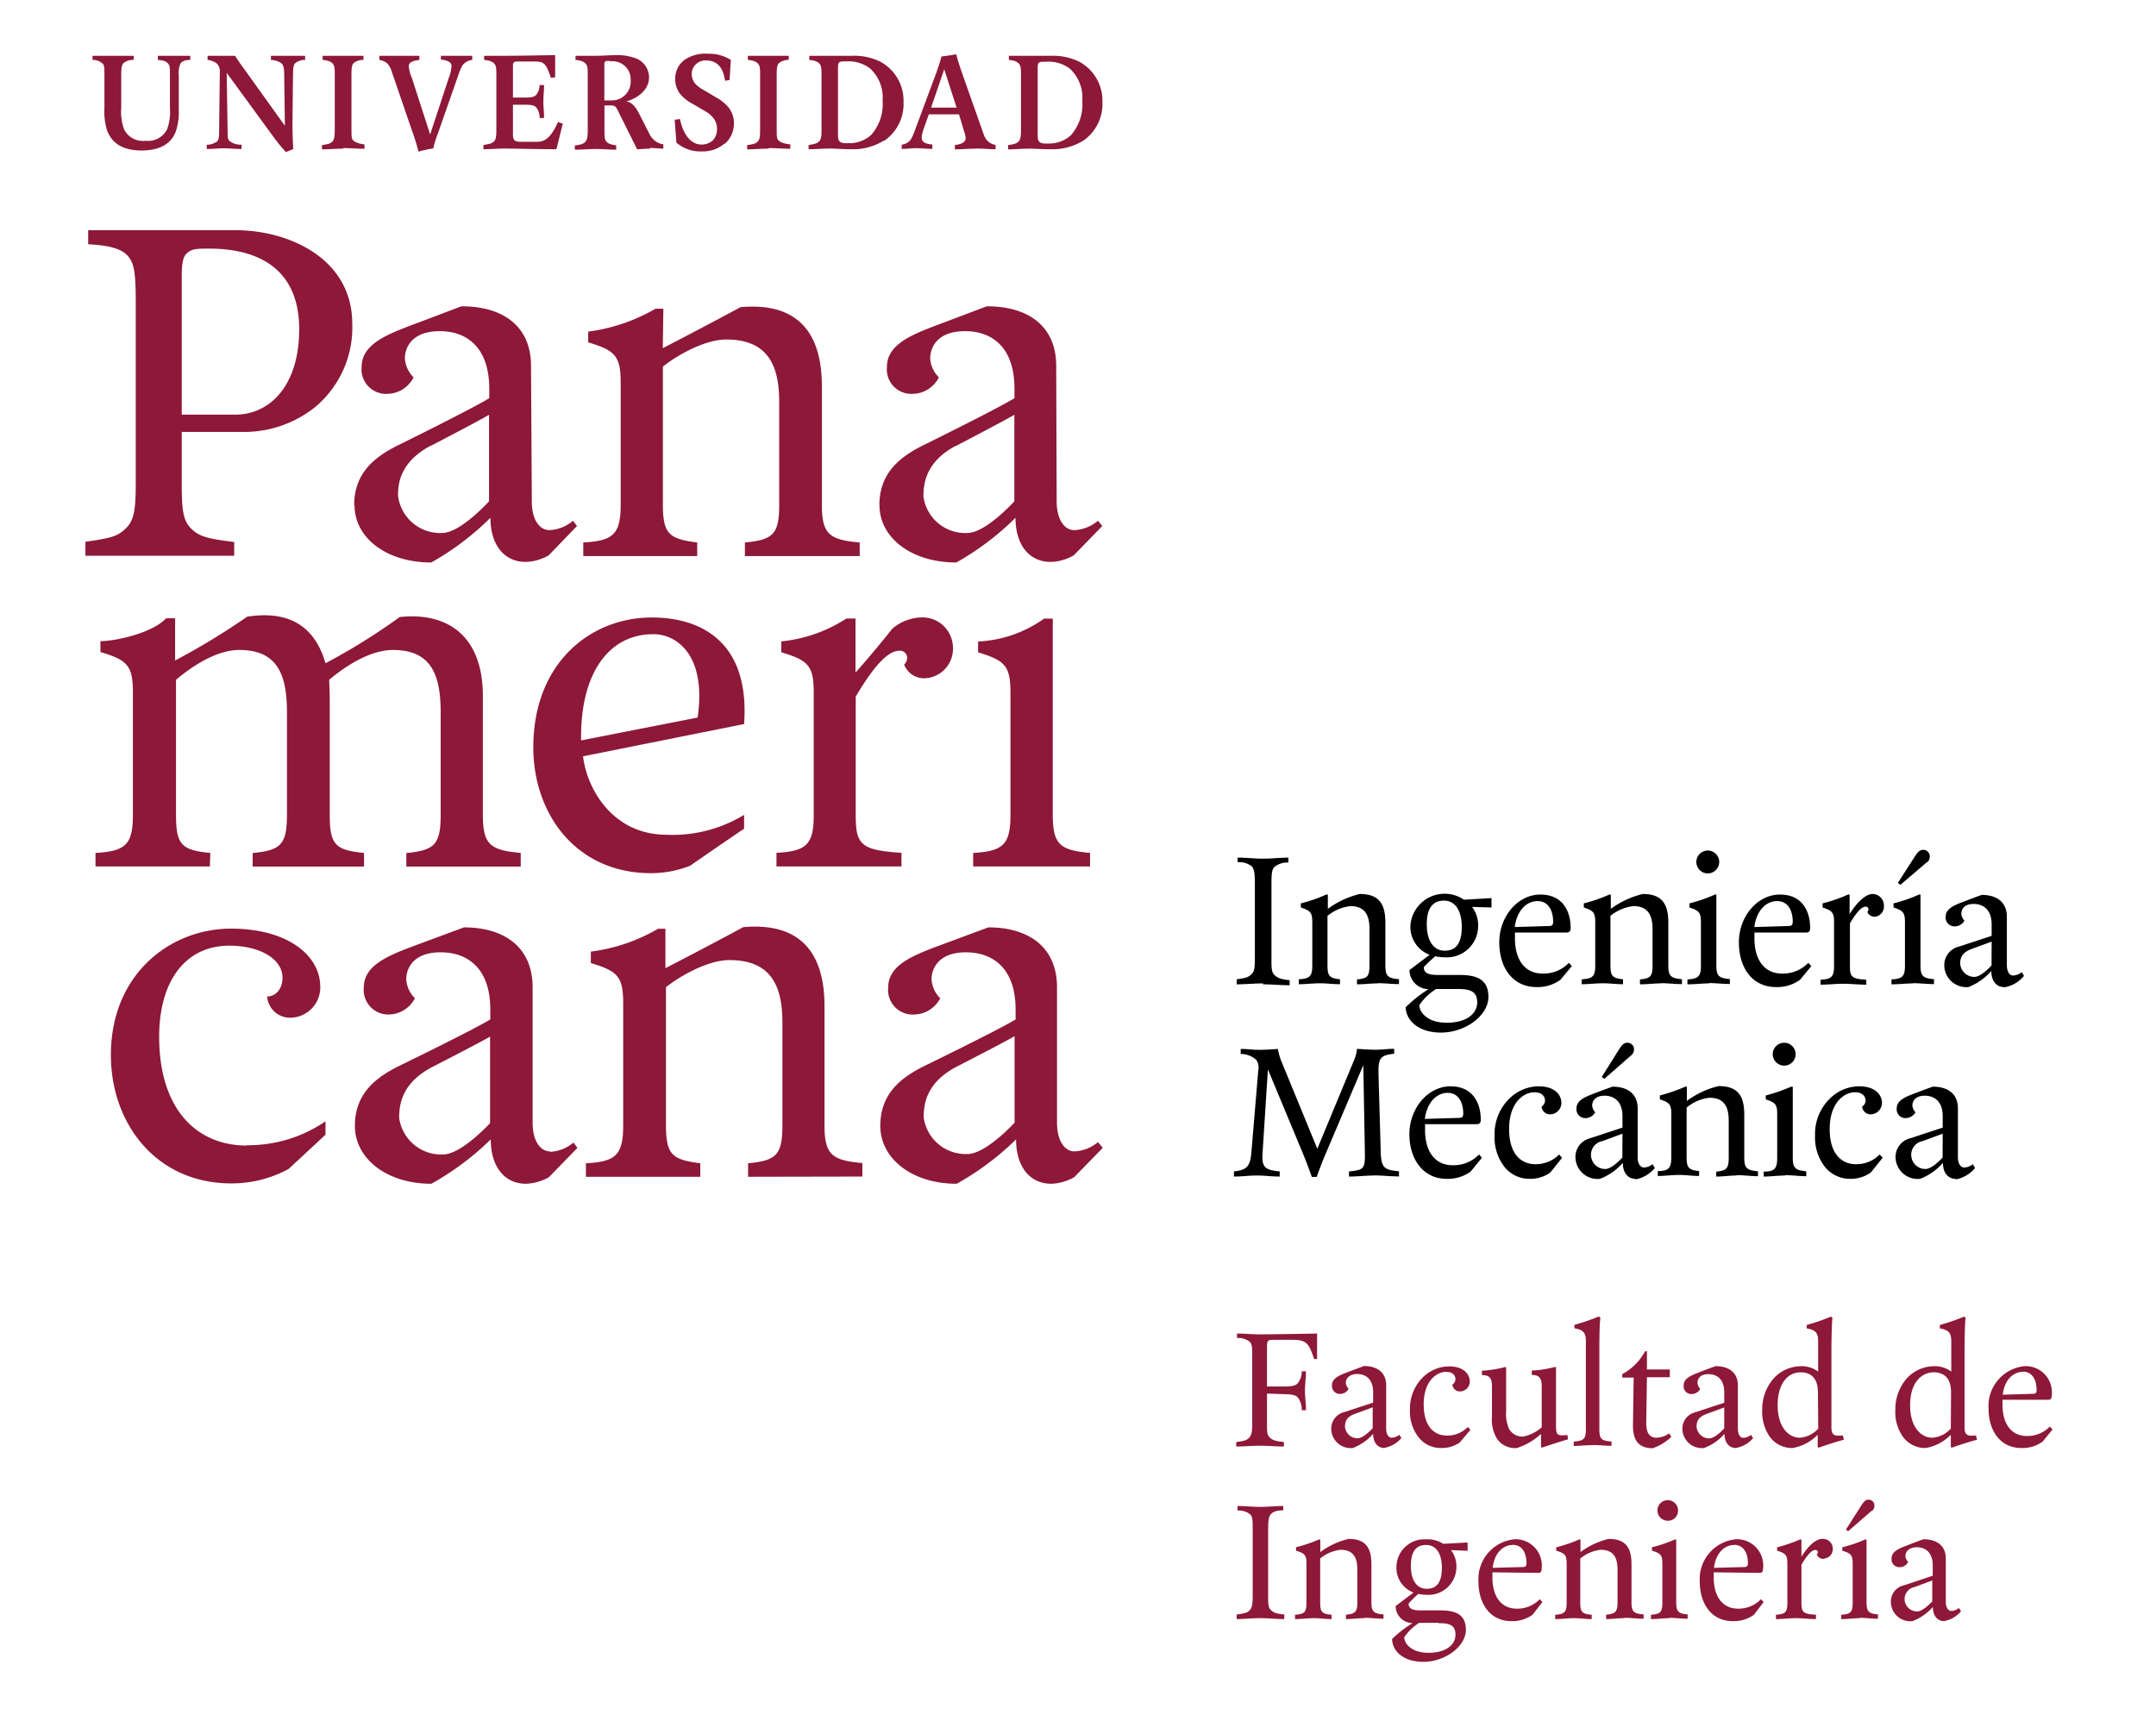 <svg id="Layer_1" data-name="Layer 1" xmlns="http://www.w3.org/2000/svg" viewBox="0 0 188.51 150"><title>ingenieria</title><path d="M114.9,118.84c-.46-1.32-.61-1.67-1.89-1.67h-1.59c-.61,0-.64.06-.64.67v3.41l1.5,0c.68,0,1-.08,1.18-.27a1.69,1.69,0,0,0,.36-1.06h.37c0,.6-.09,1.09-.09,1.69s.09,1.11.09,1.71h-.37a1.79,1.79,0,0,0-.36-1.13c-.18-.18-.5-.26-1.16-.27l-1.52-.05v2.57c0,.76,0,1.06.26,1.29s.47.29,1.22.38v.39c-.68,0-1.37-.07-2.08-.07s-1.41.07-2.09.07v-.39c.68-.09.91-.15,1.13-.38s.27-.53.27-1.29v-5.76c0-.81,0-1.11-.22-1.34a1.63,1.63,0,0,0-1.11-.33v-.39c.68,0,1.29.07,2,.07,1.36,0,5-.07,5-.07l0,2.24Z" style="fill:#8d1838"/><path d="M121.06,126.63c-.61,0-1-.48-1-1.24a4.41,4.41,0,0,1-1.78,1.24A1.7,1.7,0,0,1,116.4,125a1.48,1.48,0,0,1,1.13-1.51l2.53-.83v-.91c0-1.14-.64-1.59-1.39-1.59s-1,.45-1,.76a.82.82,0,0,0,.25.53.86.86,0,0,1-.73.45.69.69,0,0,1-.73-.76c0-.6.65-.87,1.33-1.13l1.47-.55c1.14,0,1.94.55,1.94,1.68v3.79c0,.53.23.8.48.8a1.12,1.12,0,0,0,.67-.26l.18.29a2.53,2.53,0,0,1-1.51.86m-1-3.55-1.54.57c-.76.27-.88.68-.88,1.14a1.1,1.1,0,0,0,1.1,1c.53,0,1.32-.88,1.32-.88Z" style="fill:#8d1838"/><path d="M127.63,126.15a2.74,2.74,0,0,1-1.59.48,2.46,2.46,0,0,1-2-.93,3.68,3.68,0,0,1-.76-2.43,3.85,3.85,0,0,1,1.21-2.9,3.3,3.3,0,0,1,2.2-.88c1.36,0,1.82.76,1.82,1.29a.86.86,0,0,1-.87.9.64.64,0,0,1-.65-.6.59.59,0,0,0,.27-.46c0-.15-.07-.65-.83-.65s-1.95.73-1.95,2.85,1.1,2.72,2,2.72a2.48,2.48,0,0,0,1.86-.75l.23.25Z" style="fill:#8d1838"/><path d="M134.82,126.6l-.08-.07,0-1.14a5.44,5.44,0,0,1-2.12,1.24,1.9,1.9,0,0,1-1.71-.78,3.25,3.25,0,0,1-.46-2v-2.6c0-.69-.18-1-.88-1v-.38a10.34,10.34,0,0,0,2-.31l.12,0c0,1.18,0,3.82,0,3.82a3.28,3.28,0,0,0,.26,1.59,1.35,1.35,0,0,0,1.24.66,3.55,3.55,0,0,0,1.61-.81v-3.58c0-.69-.19-1-.87-1v-.38a10,10,0,0,0,2-.31l.12,0c0,1.18,0,2.92,0,3.81v1.38c0,.83.21.83,1,.75l.05.38c-.53.15-1.7.53-2.15.68" style="fill:#8d1838"/><path d="M139.27,126.38c-.68,0-1.21.07-1.67.07v-.38c.86-.07,1.06-.22,1.06-1.06v-7.72c0-.75-.23-1-1-1.13v-.3a16.85,16.85,0,0,0,2.12-.73l.15.08c-.09.68-.09,2.27-.09,3V125c0,.84.18,1,1.06,1.06v.38c-.45,0-1-.07-1.63-.07" style="fill:#8d1838"/><path d="M144.49,126.65c-1.44,0-1.73-1-1.71-2.09l.06-4.09h-1v-.3a4.92,4.92,0,0,0,2-2H144v1.59h2v.68h-2l-.06,4c0,.91.3,1.29.91,1.29a2,2,0,0,0,1.09-.38l.19.31a4.43,4.43,0,0,1-1.66,1" style="fill:#8d1838"/><path d="M151.78,126.63c-.6,0-1-.48-1-1.24a4.38,4.38,0,0,1-1.79,1.24,1.71,1.71,0,0,1-1.89-1.62,1.48,1.48,0,0,1,1.14-1.51l2.52-.83v-.91c0-1.14-.63-1.59-1.39-1.59s-.95.45-.95.76a.83.83,0,0,0,.24.53.85.85,0,0,1-.73.45.68.68,0,0,1-.72-.76c0-.6.65-.87,1.33-1.13,0,0,1-.39,1.47-.55,1.13,0,1.94.55,1.94,1.68v3.79c0,.53.22.8.48.8a1.14,1.14,0,0,0,.67-.26l.18.29a2.56,2.56,0,0,1-1.52.86m-1-3.55-1.54.57c-.76.27-.88.68-.88,1.14a1.11,1.11,0,0,0,1.11,1c.53,0,1.31-.88,1.31-.88Z" style="fill:#8d1838"/><path d="M159,126.6l-.07-.07,0-1.06a4,4,0,0,1-2.2,1.16,2.4,2.4,0,0,1-2-1,3.83,3.83,0,0,1-.65-2.35,4.09,4.09,0,0,1,.91-2.63,3.22,3.22,0,0,1,2.42-1.17,2.35,2.35,0,0,1,1.56.47v-2.65c0-.75-.23-1-1-1.13v-.3a18,18,0,0,0,2.12-.73l.13.08c-.07.68-.09,2.27-.09,3v6.56c0,.75.26.83,1,.75l.09.38c-.61.15-1.56.46-2.17.68m-.1-4.84c0-1.06-.46-1.74-1.52-1.74s-2,.91-2,2.88,1,2.84,1.93,2.84a2.39,2.39,0,0,0,1.62-.8Z" style="fill:#8d1838"/><path d="M170.64,126.6l-.07-.07,0-1.06a4,4,0,0,1-2.2,1.16,2.4,2.4,0,0,1-2-1,3.76,3.76,0,0,1-.65-2.35,4.09,4.09,0,0,1,.91-2.63,3.22,3.22,0,0,1,2.42-1.17,2.35,2.35,0,0,1,1.56.47v-2.65c0-.75-.23-1-1-1.13v-.3a18,18,0,0,0,2.12-.73l.13.08c-.07.68-.09,2.27-.09,3v6.56c0,.75.26.83,1,.75l.09.38c-.61.15-1.56.46-2.17.68m-.1-4.84c0-1.06-.46-1.74-1.52-1.74s-2.06.91-2.06,2.88,1,2.84,1.94,2.84a2.39,2.39,0,0,0,1.62-.8Z" style="fill:#8d1838"/><path d="M178.6,126.07a3,3,0,0,1-1.86.56c-1.81,0-2.87-1.46-2.87-3.46a3.49,3.49,0,0,1,3.18-3.7,2.29,2.29,0,0,1,2.34,2.59c0,.23-.07.35-.3.35l-4,0s0,.22,0,.45c0,1.66.77,2.72,2.14,2.72a2.71,2.71,0,0,0,2-.83l.23.26Zm-1.74-6.1c-.8,0-1.59.65-1.75,2l2.65-.08c.22,0,.3-.07.31-.3,0-1-.42-1.64-1.21-1.64" style="fill:#8d1838"/><path d="M110.13,141.51c-.68,0-1.36.08-2,.08v-.4c.75-.1.91-.15,1.13-.37s.27-.53.27-1.29v-5.77c0-.8,0-1.1-.22-1.33a1.58,1.58,0,0,0-1.11-.33v-.4c.68,0,1.29.08,2,.08s1.29-.08,2-.08v.38c-.53,0-.91.12-1.09.35s-.23.53-.23,1.32v5.78c0,.76,0,1.06.26,1.29s.47.3,1.15.37v.4c-.7,0-1.38-.08-2.06-.08" style="fill:#8d1838"/><path d="M119.26,141.51c-.56,0-1,.08-1.58.08v-.38c.79-.08,1-.23,1-1.06v-2.88c0-1.06-.35-1.74-1.48-1.74a3.44,3.44,0,0,0-1.77.76v3.86c0,.83.18,1,1,1.06v.38c-.56,0-1-.08-1.55-.08s-1.07.08-1.65.08v-.38c.84-.05,1-.23,1-1.06v-3.41c0-.75-.15-.9-.91-1.13v-.3a12.94,12.94,0,0,0,2-.68l.12,0,0,1.1a6.77,6.77,0,0,1,2.47-1.15c1.44,0,2,.7,2,2.21v3.33c0,.83.21,1,1.06,1.06v.38c-.57,0-1.06-.08-1.63-.08" style="fill:#8d1838"/><path d="M126.87,135.56a2.37,2.37,0,0,1,.47,1.53,2.44,2.44,0,0,1-2.54,2.38,4.34,4.34,0,0,1-.79-.08,10.46,10.46,0,0,0-.85.84c0,.45.35.62,1.14.6l1.59,0c1.25,0,2.28.26,2.28,1.7s-1.81,2.8-3.71,2.8-2.74-1.06-2.74-2a10.37,10.37,0,0,1,1.79-1.39,1.49,1.49,0,0,1-1.48-1.49l1.56-1.18A2.3,2.3,0,0,1,122.1,137a2.43,2.43,0,0,1,2.55-2.38,2.51,2.51,0,0,1,1.54.39l2.13-.12v.73Zm-1.09,6.36h-1.69a4.3,4.3,0,0,0-1.31,1.26c0,.53.61,1.36,2.12,1.36s2.36-.68,2.36-1.59-.65-1-1.48-1m-1.09-6.84c-.91,0-1.33.62-1.33,1.83s.48,2,1.39,2,1.32-.62,1.32-1.83-.47-2-1.38-2" style="fill:#8d1838"/><path d="M134,141.21a3,3,0,0,1-1.86.56c-1.81,0-2.87-1.47-2.87-3.47a3.49,3.49,0,0,1,3.18-3.69,2.29,2.29,0,0,1,2.34,2.59c0,.23-.07.35-.3.35l-4-.05s0,.23,0,.46c0,1.66.77,2.72,2.14,2.72a2.71,2.71,0,0,0,2-.83l.23.25Zm-1.74-6.1c-.8,0-1.59.65-1.75,2l2.65-.07c.22,0,.3-.08.31-.31,0-1-.42-1.63-1.21-1.63" style="fill:#8d1838"/><path d="M142,141.51c-.56,0-1,.08-1.57.08v-.38c.78-.08,1-.23,1-1.06v-2.88c0-1.06-.35-1.74-1.49-1.74a3.48,3.48,0,0,0-1.77.76v3.86c0,.83.18,1,1,1.06v.38c-.56,0-1-.08-1.54-.08s-1.08.08-1.65.08v-.38c.83-.05,1-.23,1-1.06v-3.41c0-.75-.15-.9-.91-1.13v-.3a12.23,12.23,0,0,0,2-.68l.12,0v1.1a6.8,6.8,0,0,1,2.46-1.15c1.44,0,2,.7,2,2.21v3.33c0,.83.21,1,1.06,1.06v.38c-.58,0-1.06-.08-1.64-.08" style="fill:#8d1838"/><path d="M146,141.51c-.53,0-1.08.08-1.65.08v-.38c.83-.05,1-.23,1-1.06v-3.41c0-.75-.15-.9-.91-1.13v-.3a12.23,12.23,0,0,0,2-.68l.12,0v5.49c0,.83.21,1,1,1.06v.38c-.56,0-1.09-.08-1.62-.08m-.09-8.49a.9.9,0,1,1,.87-.89.87.87,0,0,1-.87.89" style="fill:#8d1838"/><path d="M153.36,141.21a3,3,0,0,1-1.86.56c-1.82,0-2.88-1.47-2.88-3.47a3.49,3.49,0,0,1,3.18-3.69,2.29,2.29,0,0,1,2.35,2.59c0,.23-.08.35-.31.35l-4-.05s0,.23,0,.46c0,1.66.77,2.72,2.13,2.72a2.71,2.71,0,0,0,2-.83l.23.25Zm-1.74-6.1c-.8,0-1.59.65-1.76,2l2.65-.07c.23,0,.3-.08.32-.31,0-1-.43-1.63-1.21-1.63" style="fill:#8d1838"/><path d="M159.5,136.32a.61.61,0,0,1-.65-.38.26.26,0,0,0,.09-.19.19.19,0,0,0-.22-.2c-.43,0-.94.83-1.21,1.29v3.31c0,.83.13,1,1.27,1.06v.38c-.61,0-1.18-.08-1.76-.08s-1.17.08-1.74.08v-.38c.83-.05,1-.23,1-1.06v-3.41c0-.75-.15-.9-.9-1.13v-.3a12.44,12.44,0,0,0,2-.68l.13,0,0,1.51c.61-1,1.29-1.56,1.82-1.56a.85.85,0,0,1,.92.86.82.82,0,0,1-.73.85" style="fill:#8d1838"/><path d="M162.64,141.51c-.53,0-1.08.08-1.65.08v-.38c.83-.05,1-.23,1-1.06v-3.41c0-.75-.15-.9-.91-1.13v-.3a12.23,12.23,0,0,0,2-.68l.12,0v5.49c0,.83.21,1,1,1.06v.38c-.56,0-1.09-.08-1.62-.08m1.09-9.38-2.08,1.81-.19-.15,1.28-2c.24-.38.38-.61.71-.61a.5.5,0,0,1,.5.49.58.58,0,0,1-.22.5" style="fill:#8d1838"/><path d="M170,141.77c-.61,0-1-.48-1-1.24a4.51,4.51,0,0,1-1.78,1.24,1.7,1.7,0,0,1-1.89-1.62,1.45,1.45,0,0,1,1.13-1.51l2.53-.84v-.9c0-1.14-.64-1.59-1.39-1.59s-1,.45-1,.75a.8.8,0,0,0,.24.53.82.82,0,0,1-.72.46.68.68,0,0,1-.73-.76c0-.61.65-.88,1.33-1.13,0,0,1-.4,1.47-.55,1.14,0,1.94.55,1.94,1.68v3.78c0,.53.23.81.48.81a1.12,1.12,0,0,0,.67-.26l.18.29a2.53,2.53,0,0,1-1.51.86m-1-3.56-1.55.58a1.07,1.07,0,0,0-.87,1.13,1.09,1.09,0,0,0,1.1,1c.53,0,1.32-.88,1.32-.88Z" style="fill:#8d1838"/><path d="M110.43,86c-.77,0-1.53.08-2.3.08v-.44c.85-.12,1-.17,1.28-.43s.31-.6.31-1.45V77.28c0-.91-.06-1.25-.26-1.51a1.79,1.79,0,0,0-1.25-.37V75c.77,0,1.45.09,2.22.09s1.46-.09,2.22-.09v.43a1.82,1.82,0,0,0-1.23.39c-.22.26-.25.6-.25,1.49v6.53c0,.85,0,1.19.29,1.45s.53.34,1.3.43v.44c-.79,0-1.56-.08-2.33-.08"/><path d="M120.43,86c-.63,0-1.13.08-1.78.08v-.43c.89-.08,1.09-.25,1.09-1.19V81.24c0-1.2-.39-2-1.67-2a3.91,3.91,0,0,0-2,.85v4.36c0,.94.21,1.09,1.09,1.19v.43c-.63,0-1.09-.08-1.74-.08s-1.21.08-1.86.08v-.43c.94-.05,1.18-.25,1.18-1.19V80.64c0-.85-.17-1-1-1.28V79a12.78,12.78,0,0,0,2.22-.77l.14,0,0,1.25a7.8,7.8,0,0,1,2.79-1.3c1.62,0,2.24.79,2.24,2.5v3.76c0,.94.24,1.11,1.19,1.19v.43c-.65,0-1.19-.08-1.84-.08"/><path d="M128.71,79.31a2.66,2.66,0,0,1,.53,1.73,2.74,2.74,0,0,1-2.87,2.68,4.75,4.75,0,0,1-.88-.09,12.78,12.78,0,0,0-1,.94c0,.52.39.7,1.28.69l1.79,0c1.42,0,2.58.29,2.58,1.92S128.13,90.3,126,90.3s-3.09-1.2-3.09-2.22a11.72,11.72,0,0,1,2-1.58,1.67,1.67,0,0,1-1.67-1.67L125,83.5a2.61,2.61,0,0,1-1.68-2.58A3,3,0,0,1,128,78.68l2.41-.14v.82Zm-1.23,7.18h-1.91a4.74,4.74,0,0,0-1.47,1.41c0,.6.68,1.54,2.39,1.54s2.67-.77,2.67-1.79-.74-1.16-1.68-1.16m-1.23-7.73c-1,0-1.5.7-1.5,2.07s.55,2.31,1.57,2.31,1.49-.7,1.49-2.07-.53-2.31-1.56-2.31"/><path d="M136.44,85.68a3.36,3.36,0,0,1-2.1.64c-2.05,0-3.25-1.66-3.25-3.92s1.62-4.17,3.59-4.17,2.65,1.47,2.65,2.93c0,.25-.09.39-.35.39l-4.52,0s0,.25,0,.51c0,1.88.87,3.08,2.41,3.08a3.07,3.07,0,0,0,2.31-.94l.25.29Zm-2-6.88c-.9,0-1.79.73-2,2.27l3-.09c.26,0,.34-.08.36-.34,0-1.11-.48-1.84-1.37-1.84"/><path d="M145.17,86c-.63,0-1.13.08-1.78.08v-.43c.89-.08,1.1-.25,1.1-1.19V81.24c0-1.2-.4-2-1.68-2a3.91,3.91,0,0,0-2,.85v4.36c0,.94.21,1.09,1.1,1.19v.43c-.64,0-1.1-.08-1.75-.08s-1.21.08-1.86.08v-.43c.94-.05,1.18-.25,1.18-1.19V80.64c0-.85-.17-1-1-1.28V79a13.2,13.2,0,0,0,2.23-.77l.13,0,0,1.25a7.88,7.88,0,0,1,2.79-1.3c1.62,0,2.24.79,2.24,2.5v3.76c0,.94.24,1.11,1.19,1.19v.43c-.64,0-1.19-.08-1.84-.08"/><path d="M149.41,86c-.6,0-1.22.08-1.87.08v-.43c.94-.05,1.18-.25,1.18-1.19V80.64c0-.85-.17-1-1-1.28V79a13.08,13.08,0,0,0,2.22-.77l.13,0v6.2c0,.94.24,1.11,1.18,1.19v.43c-.63,0-1.23-.08-1.82-.08m-.11-9.59a1,1,0,1,1,1-1,1,1,0,0,1-1,1"/><path d="M157.39,85.68a3.38,3.38,0,0,1-2.11.64c-2.05,0-3.24-1.66-3.24-3.92s1.62-4.17,3.59-4.17,2.64,1.47,2.64,2.93c0,.25-.08.39-.34.39l-4.53,0s0,.25,0,.51c0,1.88.87,3.08,2.41,3.08a3.06,3.06,0,0,0,2.3-.94l.26.29Zm-2-6.88c-.91,0-1.79.73-2,2.27l3-.09c.25,0,.34-.08.36-.34,0-1.11-.48-1.84-1.37-1.84"/><path d="M164,80.16a.67.67,0,0,1-.73-.42.33.33,0,0,0,.1-.22.23.23,0,0,0-.25-.23c-.48,0-1.06.94-1.37,1.46v3.74c0,.94.15,1.11,1.43,1.19v.43c-.68,0-1.33-.08-2-.08s-1.31.08-2,.08v-.43c.94-.05,1.18-.25,1.18-1.19V80.64c0-.85-.17-1-1-1.28V79a13.08,13.08,0,0,0,2.22-.77l.14,0,0,1.71c.69-1.11,1.45-1.76,2-1.76a1,1,0,0,1,1,1,.91.91,0,0,1-.82,1"/><path d="M167.24,86c-.59,0-1.21.08-1.86.08v-.43c.94-.05,1.18-.25,1.18-1.19V80.64c0-.85-.17-1-1-1.28V79a13.2,13.2,0,0,0,2.23-.77l.13,0v6.21c0,.94.24,1.11,1.18,1.19v.43c-.63,0-1.23-.08-1.83-.08m1.23-10.6-2.34,2-.22-.17L167.36,75c.28-.42.43-.68.81-.68a.56.56,0,0,1,.56.55.64.64,0,0,1-.26.56"/><path d="M175.22,86.32c-.68,0-1.11-.55-1.11-1.41a5.13,5.13,0,0,1-2,1.41A1.93,1.93,0,0,1,170,84.49a1.66,1.66,0,0,1,1.28-1.71l2.86-.94v-1c0-1.28-.72-1.79-1.58-1.79s-1.07.51-1.07.85a.91.91,0,0,0,.27.6.94.94,0,0,1-.82.51.77.77,0,0,1-.82-.85c0-.68.73-1,1.5-1.28,0,0,1.15-.45,1.66-.62,1.28,0,2.19.62,2.19,1.9V84.4c0,.6.25.91.54.91a1.28,1.28,0,0,0,.76-.29l.2.32a2.84,2.84,0,0,1-1.71,1m-1.12-4-1.75.65c-.85.31-1,.77-1,1.28a1.24,1.24,0,0,0,1.25,1.16c.6,0,1.49-1,1.49-1Z"/><path d="M120.17,102.8c-.77,0-1.45.09-2.22.09v-.45c1.28-.12,1.4-.24,1.39-1.52l-.14-7.77-3.3,7.77c-.43,1-.77,2-.77,2h-.43s-.35-1-.76-2l-3.08-7.4-.46,7.18c-.1,1.33.12,1.62,1.49,1.74v.45c-.77,0-1.2-.09-2-.09s-1.2.09-2,.09v-.45c1.11-.12,1.43-.41,1.53-1.72l.6-7.15a1.15,1.15,0,0,0-.17-.87,2,2,0,0,0-1.37-.53v-.44c.6,0,1,.08,1.63.08s1.62-.08,1.62-.08a5.33,5.33,0,0,0,.34,1.16l3.11,7.57,3.21-7.74a3.17,3.17,0,0,0,.26-1s1,.08,1.62.08,1-.08,1.63-.08v.43c-1.29.13-1.4.46-1.37,1.82l.2,6.94c.06,1.28.4,1.4,1.59,1.52v.45c-.77,0-1.45-.09-2.22-.09"/><path d="M128.58,102.46a3.39,3.39,0,0,1-2.1.63c-2,0-3.25-1.66-3.25-3.91S124.85,95,126.82,95s2.65,1.47,2.65,2.92c0,.26-.09.39-.35.39l-4.52,0s0,.26,0,.52c0,1.87.87,3.07,2.41,3.07a3.07,3.07,0,0,0,2.31-.94l.25.29Zm-2-6.89c-.9,0-1.79.74-2,2.28l3-.09c.26,0,.34-.09.36-.34,0-1.11-.48-1.85-1.37-1.85"/><path d="M135.55,102.54a3,3,0,0,1-1.79.55,2.79,2.79,0,0,1-2.23-1.06,4.16,4.16,0,0,1-.85-2.73A4.31,4.31,0,0,1,132.05,96a3.65,3.65,0,0,1,2.47-1c1.54,0,2,.85,2,1.45a1,1,0,0,1-1,1,.73.73,0,0,1-.73-.68.64.64,0,0,0,.3-.51c0-.17-.08-.74-.94-.74s-2.2.82-2.2,3.22,1.25,3.07,2.27,3.07a2.84,2.84,0,0,0,2.1-.85l.26.29Z"/><path d="M143,103.09c-.68,0-1.11-.55-1.11-1.4a5,5,0,0,1-2,1.4,1.93,1.93,0,0,1-2.14-1.83A1.68,1.68,0,0,1,139,99.55l2.86-.94v-1c0-1.28-.72-1.79-1.57-1.79s-1.08.51-1.08.85a.94.94,0,0,0,.27.6,1,1,0,0,1-.82.51.77.77,0,0,1-.82-.85c0-.69.74-1,1.5-1.29,0,0,1.15-.44,1.66-.61,1.28,0,2.19.61,2.19,1.9v4.27c0,.6.26.9.55.9a1.28,1.28,0,0,0,.75-.29l.2.33a2.83,2.83,0,0,1-1.71,1m-1.12-4-1.75.65a1.21,1.21,0,0,0-1,1.28,1.24,1.24,0,0,0,1.25,1.16c.6,0,1.49-1,1.49-1Zm.75-6.84-2.34,2.05-.22-.17,1.45-2.31c.27-.42.43-.68.8-.68a.57.57,0,0,1,.57.55.66.66,0,0,1-.26.56"/><path d="M151.83,102.8c-.63,0-1.13.09-1.77.09v-.43c.88-.09,1.09-.26,1.09-1.2V98c0-1.2-.39-2-1.68-2a3.77,3.77,0,0,0-2,.86v4.35c0,.94.2,1.1,1.09,1.2v.43c-.63,0-1.09-.09-1.74-.09s-1.22.09-1.87.09v-.43c.94,0,1.18-.26,1.18-1.2V97.42c0-.86-.17-1-1-1.28V95.8a15.1,15.1,0,0,0,2.22-.77l.14,0,0,1.25a7.5,7.5,0,0,1,2.78-1.3c1.63,0,2.24.79,2.24,2.49v3.76c0,.94.24,1.11,1.2,1.2v.43c-.65,0-1.2-.09-1.85-.09"/><path d="M156.07,102.8c-.6,0-1.21.09-1.86.09v-.43c.94,0,1.18-.26,1.18-1.2V97.42c0-.86-.18-1-1-1.28V95.8a15.1,15.1,0,0,0,2.22-.77l.14,0v6.2c0,.94.24,1.11,1.18,1.2v.43c-.63,0-1.23-.09-1.83-.09m-.1-9.58a1,1,0,1,1,1-1,1,1,0,0,1-1,1"/><path d="M163.57,102.54a3,3,0,0,1-1.79.55,2.81,2.81,0,0,1-2.23-1.06,4.16,4.16,0,0,1-.85-2.73A4.31,4.31,0,0,1,160.07,96a3.65,3.65,0,0,1,2.48-1c1.53,0,2,.85,2,1.45a1,1,0,0,1-1,1,.73.73,0,0,1-.73-.68.64.64,0,0,0,.3-.51c0-.17-.08-.74-.94-.74s-2.2.82-2.2,3.22,1.25,3.07,2.27,3.07a2.84,2.84,0,0,0,2.1-.85l.26.29Z"/><path d="M171,103.09c-.69,0-1.12-.55-1.12-1.4a5,5,0,0,1-2,1.4,1.93,1.93,0,0,1-2.14-1.83A1.68,1.68,0,0,1,167,99.55l2.86-.94v-1c0-1.28-.72-1.79-1.57-1.79s-1.08.51-1.08.85a.94.94,0,0,0,.27.6,1,1,0,0,1-.82.51.77.77,0,0,1-.82-.85c0-.69.74-1,1.51-1.29,0,0,1.14-.44,1.65-.61,1.29,0,2.19.61,2.19,1.9v4.27c0,.6.26.9.55.9a1.25,1.25,0,0,0,.75-.29l.2.33a2.83,2.83,0,0,1-1.7,1m-1.13-4-1.75.65a1.21,1.21,0,0,0-1,1.28,1.24,1.24,0,0,0,1.25,1.16c.6,0,1.49-1,1.49-1Z"/><path d="M57,54C51.6,54,46.63,58,46.63,65.36c0,5.81,3.73,11,10.29,11a9.36,9.36,0,0,0,3.42-.65c2.88-2,4.72-3.24,4.72-3.24V71.26A12,12,0,0,1,58.29,73c-4.78,0-7-4.11-7.31-6.86l14.08-2.82C65.58,56.08,61.24,54,57,54m4,8.75-10.19,2c-.1-5.8,2.38-9.29,6.31-9.29,2.13,0,4.65,1.93,3.88,7.25" style="fill:#8d1838"/><path d="M31,44.19c0,2.83,2.77,5,6.71,5a24.12,24.12,0,0,0,5.17-3.91c0,2.37,1.21,3.87,3.1,3.86a4.26,4.26,0,0,0,2-.58L50.45,46l-.35-.46a3.41,3.41,0,0,1-2.07.82c-.81,0-1.53-.84-1.53-2.5L46.43,32c0-3.54-2.54-5.23-6.09-5.21l-4.58,1.73c-2.12.81-4.15,1.68-4.14,3.57a2.14,2.14,0,0,0,2.28,2.35A2.6,2.6,0,0,0,36.16,33a2.6,2.6,0,0,1-.76-1.65c0-.95.6-2.37,3-2.39s4.36,1.4,4.38,5v.86c-1.52.94-8,4.13-8,4.13-2,1-3.83,2.41-3.81,5.25M37.65,39s4.59-2.39,5.11-2.73l0,7.57s-2.49,2.76-4.09,2.77a3.71,3.71,0,0,1-3.86-3.2c-.05-1.28.3-3.05,2.8-4.41" style="fill:#8d1838"/><path d="M93.94,100.69c-.81,0-1.52-.86-1.52-2.51V86.35c0-3.55-2.5-5.25-6-5.25l-4.59,1.7c-2.13.81-4.17,1.66-4.17,3.55a2.15,2.15,0,0,0,2.28,2.37,2.63,2.63,0,0,0,2.27-1.42,2.55,2.55,0,0,1-.76-1.66c0-.94.62-2.36,3-2.36s4.35,1.42,4.35,5v.87c-1.52.93-8,4.08-8,4.08-2,1-3.83,2.39-3.83,5.23s2.74,5.06,6.68,5.06a24.25,24.25,0,0,0,5.19-3.88c0,2.36,1.18,3.88,3.08,3.88a4.37,4.37,0,0,0,2-.57l2.5-2.57L96,99.88a3.43,3.43,0,0,1-2.08.81m-5.21-2.51s-2.51,2.74-4.11,2.74a3.71,3.71,0,0,1-3.84-3.21c0-1.29.32-3.06,2.83-4.4,0,0,4.6-2.36,5.12-2.7Z" style="fill:#8d1838"/><path d="M79.05,58.12a1.88,1.88,0,0,0,2,1.18,2.57,2.57,0,0,0,2.27-2.65A2.66,2.66,0,0,0,80.47,54,4.05,4.05,0,0,0,78,55c-1.62,2.06-3.2,3.82-3.2,3.82l0-4.73H74a12.74,12.74,0,0,1-5.69,2v.95c2.37.71,2.84,1.18,2.84,3.55V71.27c0,2.61-.66,3.17-3.26,3.31v1.19H78.82V74.58c-3.55-.23-4-.7-4-3.31V60.91c.86-1.42,2.46-4,3.79-4a.63.63,0,0,1,.71.62.86.86,0,0,1-.29.61" style="fill:#8d1838"/><path d="M20.48,47.4c-2.36-.29-3.07-.48-3.78-1.19s-.81-1.65-.81-4V37.77H21.1a9.93,9.93,0,0,0,6.39-2.12,9.05,9.05,0,0,0,3.31-7.34c0-5.67-5.49-8.18-10.22-8.18H7.71v1.23c1.65.09,2.84.33,3.45,1s.71,1.66.71,4.16V42.19c0,2.37-.14,3.31-.85,4s-1.18.85-3.55,1.19v1.22h13ZM15.89,24.2c0-1.19.1-1.75.48-2.08s.71-.38,1.89-.38c4.73,0,7.9,2.08,7.9,7.05s-2.6,7.47-5.58,7.47H15.89Z" style="fill:#8d1838"/><path d="M48.09,100.69c-.81,0-1.52-.86-1.52-2.51V86.35c0-3.55-2.51-5.25-6-5.25l-4.59,1.7c-2.13.81-4.17,1.66-4.17,3.55A2.15,2.15,0,0,0,34,88.72a2.63,2.63,0,0,0,2.28-1.42,2.55,2.55,0,0,1-.76-1.66c0-.94.61-2.36,3-2.36s4.35,1.42,4.35,5v.87c-1.52.93-8,4.08-8,4.08-2,1-3.84,2.39-3.84,5.23s2.75,5.06,6.69,5.06a24.25,24.25,0,0,0,5.19-3.88c0,2.36,1.18,3.88,3.08,3.88a4.4,4.4,0,0,0,2-.57l2.5-2.57-.35-.46a3.43,3.43,0,0,1-2.08.81m-5.21-2.51s-2.51,2.74-4.11,2.74a3.71,3.71,0,0,1-3.84-3.21c0-1.29.32-3.06,2.82-4.4,0,0,4.6-2.36,5.13-2.7Z" style="fill:#8d1838"/><path d="M85.09,74.59v1.18H95.31V74.59c-2.6-.24-3.26-.71-3.26-3.32V54.1h-.76a10.8,10.8,0,0,1-5.77,2v.95c2.36.71,2.83,1.18,2.83,3.55V71.27c0,2.61-.66,3.17-3.26,3.32" style="fill:#8d1838"/><path d="M21.58,100.18c-4.26,0-7.54-3-7.66-9.17-.11-5,2.15-8.31,6.14-8.31,2.54,0,4.64,1.09,4.64,2.81,0,1-.63,1.65-1.34,1.63A2,2,0,0,0,25.44,89,2.65,2.65,0,0,0,28,86.21c-.06-2.74-2.95-5-7.8-5-5.37,0-10.65,4.07-10.5,11.35.12,5.79,4,10.93,10.53,10.93a10.45,10.45,0,0,0,5-1.26l3.23-3,0-1.17a11.94,11.94,0,0,1-6.92,2.09" style="fill:#8d1838"/><path d="M18.39,74.59c-2.51-.24-3-.71-3-3.32V59.45c1.18-1,3.41-2.61,5.53-2.61,3.32,0,4.17,2.13,4.17,5.44v9c0,2.61-.57,3.08-3,3.32v1.18h9.74V74.59c-2.5-.24-3-.71-3-3.32V61.34c0-1-.05-1.89-.05-1.89,1.18-1,3.45-2.61,5.58-2.61,3.31,0,4.17,2.13,4.17,5.44v9c0,2.61-.57,3.08-3,3.32v1.18h10V74.59c-2.65-.24-3.31-.71-3.31-3.32V60.87c0-5.18-3-7.36-7.27-6.91A54.31,54.31,0,0,1,28.46,58c-1-3.47-3.46-4.6-6.85-4.07a61.27,61.27,0,0,1-6.3,3.83l0-3.69h-.79c-1.17,1.28-4.4,2-5.74,2v.95c2.37.71,2.84,1.18,2.84,3.55V71.27c0,2.61-.66,3.17-3.27,3.32v1.18h10Z" style="fill:#8d1838"/><path d="M76.9,44.19c0,2.83,2.78,5,6.72,5a24.12,24.12,0,0,0,5.17-3.91c0,2.37,1.2,3.87,3.1,3.86a4.23,4.23,0,0,0,2-.58L96.38,46,96,45.54a3.44,3.44,0,0,1-2.08.82c-.8,0-1.52-.84-1.53-2.5L92.35,32c0-3.54-2.53-5.23-6.08-5.21l-4.58,1.73c-2.12.81-4.15,1.68-4.14,3.57a2.14,2.14,0,0,0,2.28,2.35A2.6,2.6,0,0,0,82.09,33a2.54,2.54,0,0,1-.76-1.65c0-.95.6-2.37,3-2.39s4.36,1.4,4.37,5v.86c-1.52.94-8,4.13-8,4.13-2,1-3.82,2.41-3.81,5.25M83.58,39s4.58-2.39,5.11-2.73l0,7.57s-2.49,2.76-4.1,2.77a3.69,3.69,0,0,1-3.85-3.2c0-1.28.3-3.05,2.8-4.41" style="fill:#8d1838"/><path d="M65.41,102.91v-1.18c2.46-.24,3-.71,3-3.32v-9c0-3.32-1.09-5.45-4.64-5.45-1.89,0-4.35,1.42-5.54,2.37V98.41c0,2.61.57,3,3,3.32v1.18h-10v-1.18c2.6-.14,3.26-.71,3.26-3.32V87.77c0-2.37-.47-2.84-2.83-3.55v-1a15.58,15.58,0,0,0,5.88-2h.64l0,3.45s4.64-2.4,6.8-3.59c4.63-.41,7.11,1.84,7.11,6.91v10.4c0,2.61.66,3.08,3.31,3.32v1.18Z" style="fill:#8d1838"/><path d="M65.13,48.63V47.44c2.46-.23,3-.71,3-3.31v-9c0-3.31-1.09-5.44-4.64-5.44-1.89,0-4.35,1.42-5.53,2.37V44.13c0,2.6.57,3,3,3.31v1.19H51V47.44c2.61-.14,3.27-.71,3.27-3.31V33.49c0-2.37-.48-2.84-2.84-3.55V29a15.75,15.75,0,0,0,5.88-2H58l-.05,3.45s4.64-2.41,6.8-3.59c4.63-.41,7.11,1.84,7.11,6.9V44.13c0,2.6.66,3.08,3.31,3.31v1.19Z" style="fill:#8d1838"/><path d="M15.8,5.53a1.8,1.8,0,0,0-.17,1l0,3a5.41,5.41,0,0,1-.25,1.94c-.17.46-.7,1.69-3,1.69s-2.79-1.25-3-1.69a5.61,5.61,0,0,1-.25-1.94v-3c0-.58,0-.86-.19-1a1.24,1.24,0,0,0-.85-.29V4.88c.6,0,1.16,0,1.77,0s1.21,0,1.83,0v.36a1.31,1.31,0,0,0-.89.28c-.17.19-.2.46-.2,1.06V9.43a4.53,4.53,0,0,0,.25,1.88,1.83,1.83,0,0,0,1.88,1,1.86,1.86,0,0,0,1.88-1,4.53,4.53,0,0,0,.25-1.88l0-2.85c0-.6,0-.87-.2-1.06s-.4-.24-.86-.28V4.88c.51,0,.91,0,1.43,0s.89,0,1.41,0v.36c-.42,0-.69.1-.84.29" style="fill:#8d1838"/><path d="M25.82,5.52c-.18.17-.19.46-.2,1l-.05,4.32c0,1,.07,2.2.07,2.2L25,13.3a14.11,14.11,0,0,1-1.11-1.36L19.82,6.37l.08,5c0,.58,0,.85.22,1a1.59,1.59,0,0,0,1,.28v.38c-.6,0-1-.06-1.56-.06s-.89.06-1.48.06v-.37a1.52,1.52,0,0,0,.91-.3c.16-.19.17-.45.17-1l.06-5.08a.93.93,0,0,0-.25-.71,1.51,1.51,0,0,0-.82-.33V4.88c.42,0,.75,0,1.19,0s1.22,0,1.22,0a11.06,11.06,0,0,0,.63.93L24.91,11l-.06-4.42c0-.57-.05-.88-.25-1.05a1.55,1.55,0,0,0-.91-.28V4.88c.57,0,.94,0,1.49,0s.93,0,1.5,0v.36a1.33,1.33,0,0,0-.86.28" style="fill:#8d1838"/><path d="M30,13c-.61,0-1.25.06-1.85.06v-.37c.53-.08.75-.13.92-.32s.2-.5.2-1.07V6.63c0-.59,0-.87-.18-1.07s-.46-.28-.88-.32V4.88c.6,0,1.18,0,1.77,0s1.2,0,1.8,0v.36a1.3,1.3,0,0,0-.88.3c-.16.2-.17.5-.17,1.08v4.69c0,.59,0,.85.19,1s.44.25.95.32v.38c-.6,0-1.25-.06-1.87-.06" style="fill:#8d1838"/><path d="M40.42,5.74a5.24,5.24,0,0,0-.34.81l-1.75,5a10.48,10.48,0,0,0-.45,1.44c-.19,0-.93.16-1.29.27a17.39,17.39,0,0,0-.52-1.7L34.23,6.2a1.61,1.61,0,0,0-.39-.67,1.39,1.39,0,0,0-.67-.29V4.88c.61,0,1.06,0,1.67,0s1.24,0,1.83,0v.36c-.65.08-.93.23-.93.57a3.32,3.32,0,0,0,.27,1l1.6,4.95,1.63-4.95a3.66,3.66,0,0,0,.24-1c0-.31-.2-.52-.93-.6V4.88c.56,0,.91,0,1.46,0s.72,0,1.28,0v.36a1.22,1.22,0,0,0-.87.5" style="fill:#8d1838"/><path d="M48.65,13.05c-1.5,0-3.91-.06-4.53-.06s-1.28.06-1.85.06v-.37c.5-.08.75-.13.93-.32s.2-.5.2-1.06V6.63c0-.57,0-.87-.19-1.07s-.47-.28-.88-.32V4.88c.6,0,1.18,0,1.78,0,1.12,0,4.43-.06,4.43-.06l0,1.94-.37.05c-.42-1.23-.57-1.43-1.42-1.43H45.26c-.37,0-.41.09-.41.45v2.7l1.17,0c.46,0,.71-.06.87-.24a1.37,1.37,0,0,0,.29-.85h.39c0,.53-.06.93-.06,1.43s.06.91.06,1.45h-.39a1.38,1.38,0,0,0-.29-.92c-.15-.18-.41-.23-.87-.24l-1.17,0V11.7c0,.57.13.7.71.7H47c.79,0,1.29-.62,1.79-1.73l.42.14Z" style="fill:#8d1838"/><path d="M56.82,13c-.36,0-1.11.06-1.11.06L54.07,9.77c-.16-.34-.25-.54-.59-.55l-.63,0v2.11c0,.57,0,.87.18,1.06s.37.25.85.32v.38c-.59,0-1.15-.06-1.77-.06s-1.25.06-1.85.06v-.37c.5-.06.75-.13.92-.32s.21-.49.21-1.07V6.63c0-.6,0-.87-.19-1.07s-.47-.28-.88-.32V4.88c.6,0,1.12,0,1.76,0s1.24-.06,1.83-.06a4.43,4.43,0,0,1,1.46.21,1.8,1.8,0,0,1,1.38,1.73c0,1.27-1.3,1.94-2,2.11.51.06.85.51,1.14,1.09l.93,1.82a1.62,1.62,0,0,0,.54.6,1.5,1.5,0,0,0,.64.24v.38c-.34,0-.81-.06-1.14-.06M53.36,5.33h-.29c-.13,0-.23.08-.23.26V8.78l.54,0a1.65,1.65,0,0,0,1.76-1.8,1.57,1.57,0,0,0-1.78-1.61" style="fill:#8d1838"/><path d="M63.36,12.54a2.88,2.88,0,0,1-2,.7,3.18,3.18,0,0,1-2.22-.77l-.15-2,.46-.06c.39,1.81,1.27,2.23,1.87,2.23a1.45,1.45,0,0,0,1-.36,1.38,1.38,0,0,0,.37-.93,1.52,1.52,0,0,0-.25-.94,2.38,2.38,0,0,0-.79-.69l-1.11-.65a3.65,3.65,0,0,1-1-.77,2.06,2.06,0,0,1-.5-1.44,2,2,0,0,1,.91-1.69A3.23,3.23,0,0,1,61.9,4.7a3.53,3.53,0,0,1,2,.54L63.79,7l-.4.06c-.19-1.48-1-1.77-1.61-1.77A1.2,1.2,0,0,0,60.49,6.3a1.35,1.35,0,0,0,.28,1,2.71,2.71,0,0,0,.72.55l1.16.69a3.58,3.58,0,0,1,1.1.92,2.21,2.21,0,0,1,.42,1.35,2.36,2.36,0,0,1-.81,1.78" style="fill:#8d1838"/><path d="M67.18,13c-.61,0-1.25.06-1.85.06v-.37c.54-.08.75-.13.93-.32s.2-.5.2-1.07V6.63c0-.59,0-.87-.19-1.07s-.45-.28-.88-.32V4.88c.6,0,1.18,0,1.77,0s1.2,0,1.8,0v.36a1.25,1.25,0,0,0-.87.3c-.17.2-.18.5-.18,1.08v4.69c0,.59,0,.85.19,1s.44.25,1,.32v.38c-.6,0-1.25-.06-1.87-.06" style="fill:#8d1838"/><path d="M77.27,12.3a5.08,5.08,0,0,1-2.84.75c-.88,0-1.26-.06-1.87-.06s-1.24.06-1.86.06v-.37c.54-.08.75-.14.93-.33s.2-.46.2-1.06V6.63c0-.59,0-.87-.19-1.07s-.46-.28-.88-.32V4.88c.62,0,1.18,0,1.8,0s1.13,0,1.9,0A5.17,5.17,0,0,1,77,5.41a3.87,3.87,0,0,1,2,3.51,3.9,3.9,0,0,1-1.67,3.38M76.09,6A3.08,3.08,0,0,0,74,5.37h-.21c-.44,0-.52.08-.52.56v5.93c0,.47.17.66.65.66h.25a2.82,2.82,0,0,0,2-.72,4.07,4.07,0,0,0,1-3A3.44,3.44,0,0,0,76.09,6" style="fill:#8d1838"/><path d="M85.32,13c-.6,0-1.23.06-1.83.06v-.37c.62-.1.94-.25.94-.63a2.77,2.77,0,0,0-.16-.66L83.85,10H81.21l-.48,1.36a2.48,2.48,0,0,0-.14.66c0,.38.24.55.93.62v.38c-.52,0-.92-.06-1.43-.06s-.74.06-1.25.06v-.37a1.14,1.14,0,0,0,.79-.44,4.69,4.69,0,0,0,.37-.83l1.86-5c.17-.5.36-1,.45-1.44,0,0,1-.12,1.3-.2.07.35.33,1.14.5,1.63L86,11.72a1.4,1.4,0,0,0,.39.64,1.17,1.17,0,0,0,.66.31v.38c-.59,0-1.08-.06-1.69-.06M82.56,6.06,81.41,9.41h2.23Z" style="fill:#8d1838"/><path d="M94.71,12.3a5.08,5.08,0,0,1-2.84.75C91,13.05,90.61,13,90,13s-1.24.06-1.86.06v-.37c.54-.08.76-.14.93-.33s.2-.46.2-1.06V6.63c0-.59,0-.87-.19-1.07s-.46-.28-.87-.32V4.88c.61,0,1.17,0,1.79,0s1.13,0,1.9,0a5.17,5.17,0,0,1,2.49.53,3.87,3.87,0,0,1,2,3.51,3.9,3.9,0,0,1-1.67,3.38M93.54,6a3.12,3.12,0,0,0-2.08-.6h-.21c-.44,0-.52.08-.52.56v5.93c0,.47.17.66.65.66h.25a2.82,2.82,0,0,0,2-.72,4.07,4.07,0,0,0,1-3A3.47,3.47,0,0,0,93.54,6" style="fill:#8d1838"/></svg>